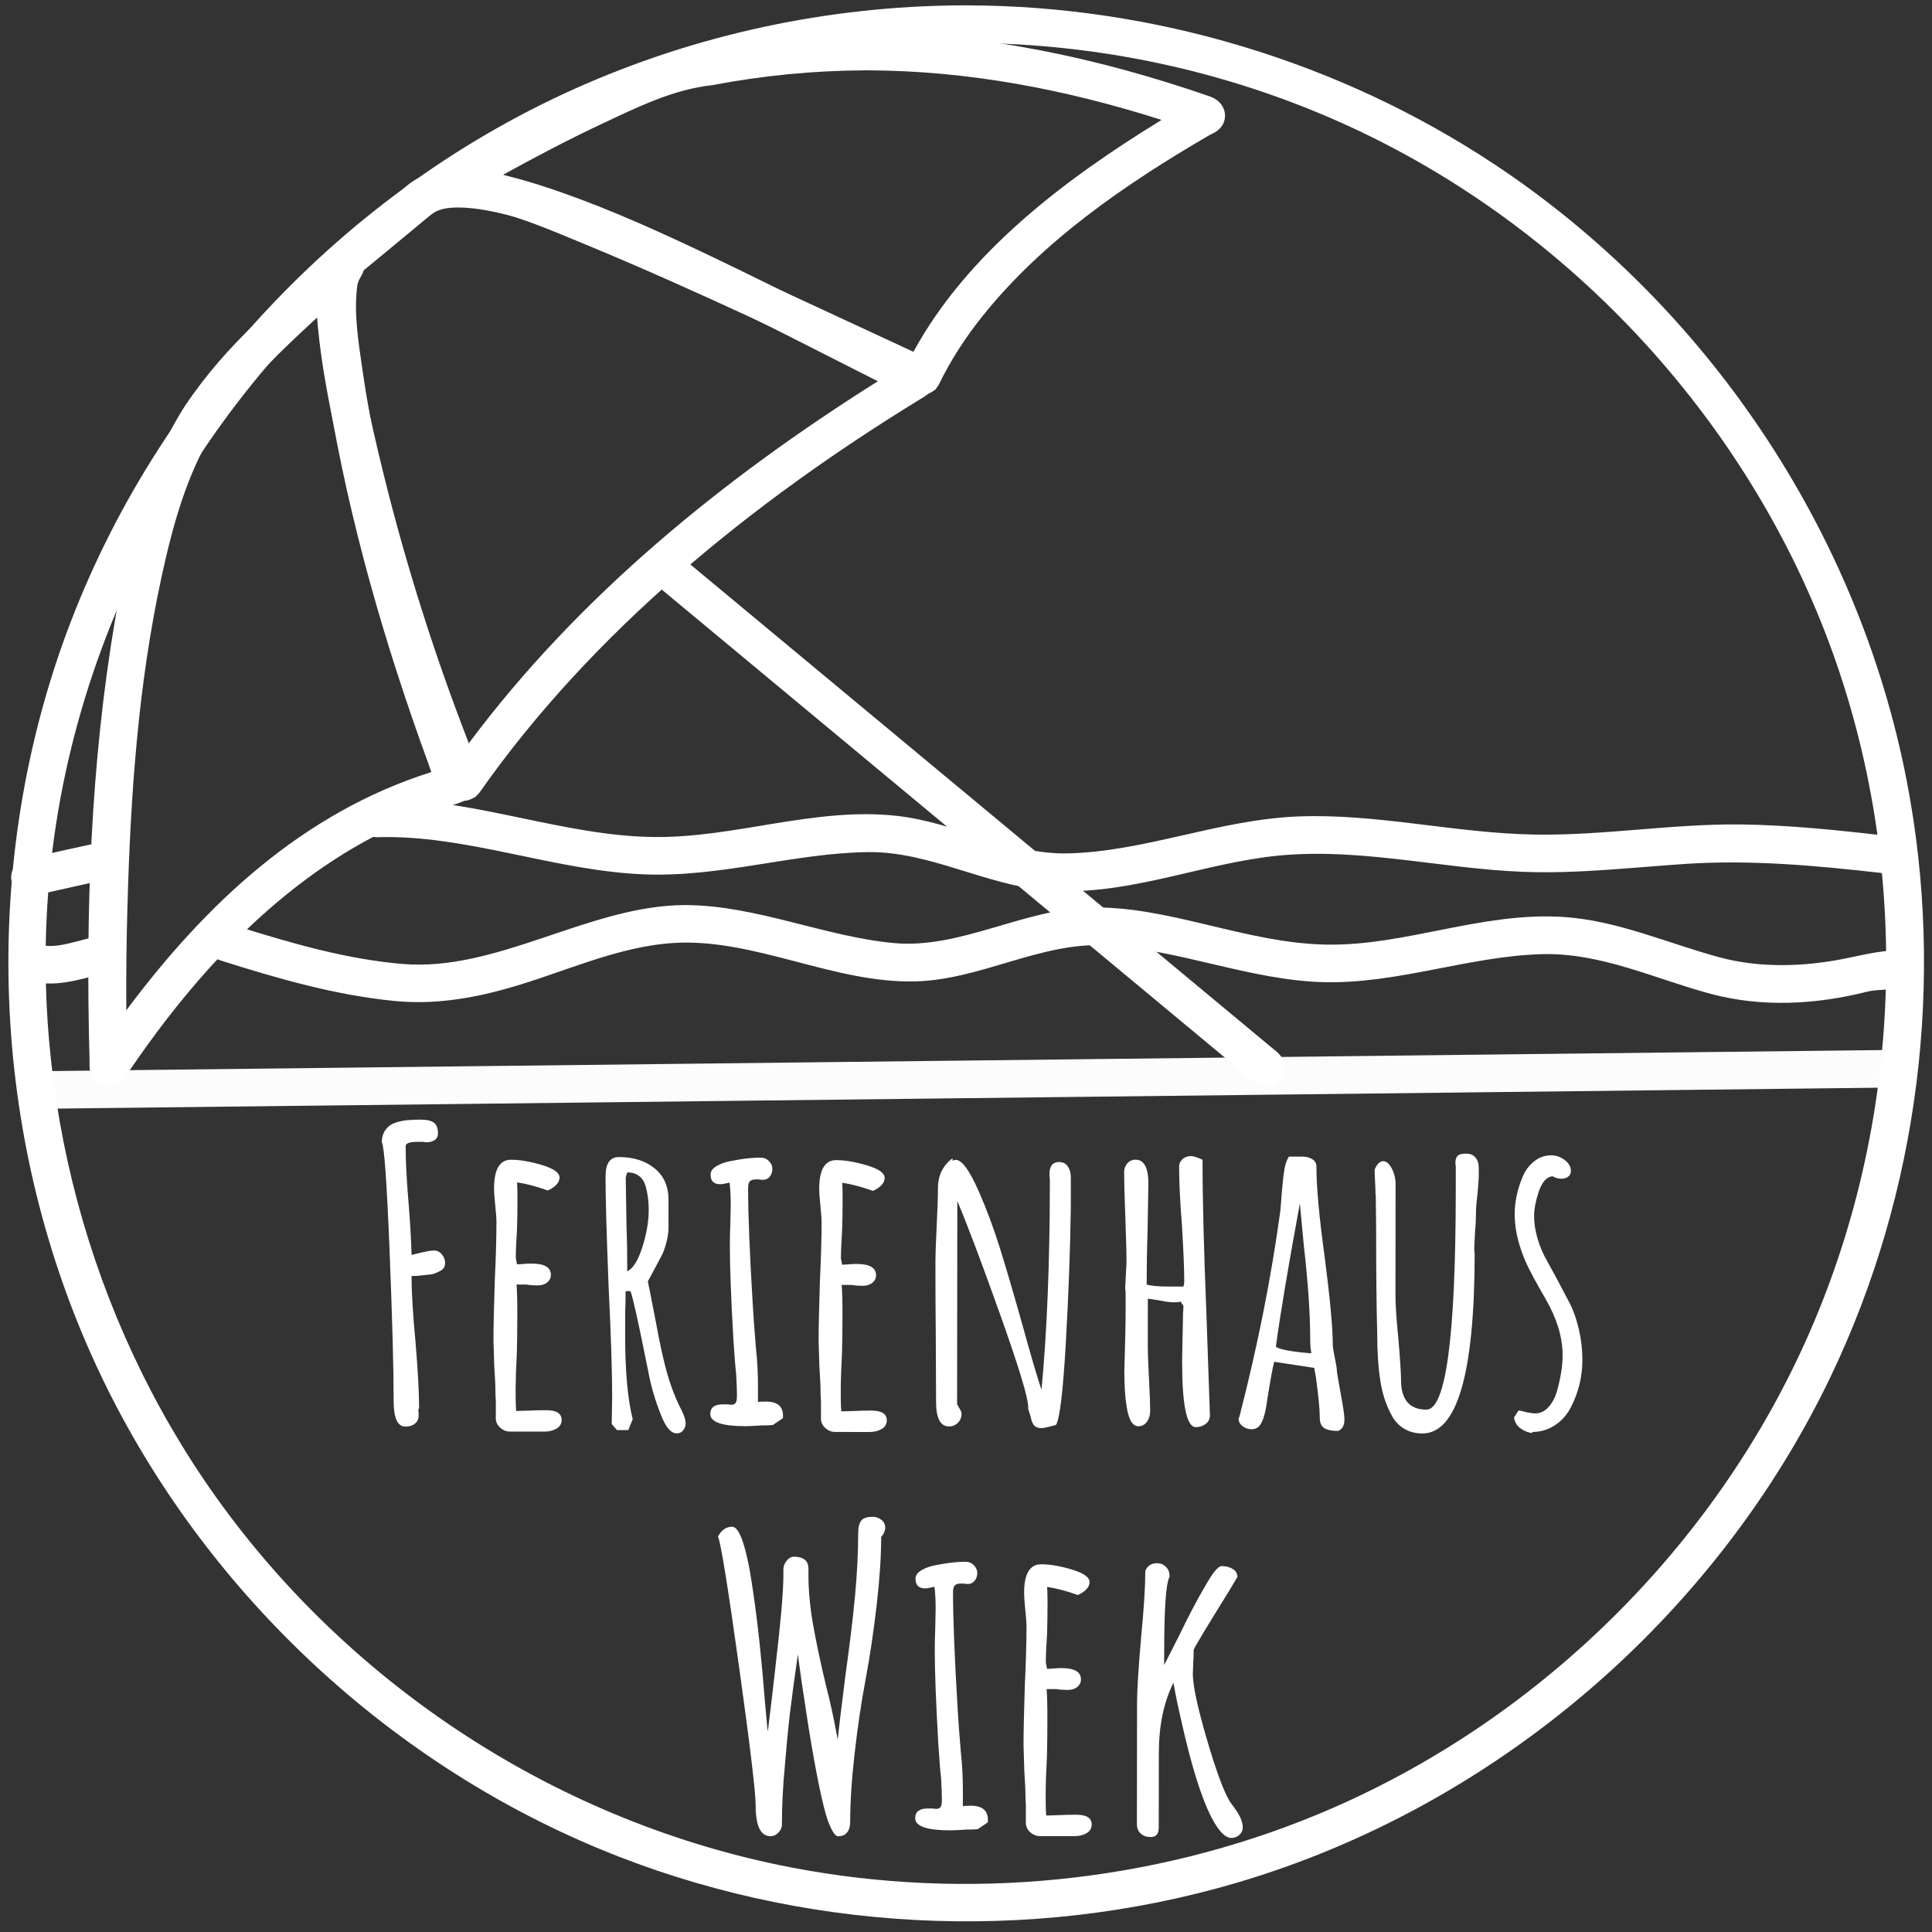 <?xml version="1.0" encoding="UTF-8" standalone="no"?> <svg xmlns="http://www.w3.org/2000/svg" xmlns:xlink="http://www.w3.org/1999/xlink" xmlns:serif="http://www.serif.com/" width="80px" height="80px" viewBox="0 0 80 80" xml:space="preserve" style="fill-rule:evenodd;clip-rule:evenodd;stroke-linejoin:round;stroke-miterlimit:1.414;"><rect x="0" y="0" width="80" height="80" fill="#333333" stroke="none"/> <g id="Schirm-Umriss" serif:id="Schirm Umriss"> <path d="M14.563,10.258c0.077,0.042 0.163,0.072 0.231,0.127c0.279,0.225 0.364,0.642 0.209,0.957c-0.076,0.152 -0.181,0.288 -0.208,0.485c-0.151,1.126 0.041,2.287 0.208,3.451c0.827,5.714 2.485,11.296 4.531,16.707l0.042,0.11l0.041,0.111l0.052,0.255c-0.013,0.086 -0.01,0.174 -0.037,0.257c-0.158,0.497 -0.816,0.579 -1.425,0.775c-4.211,1.353 -7.771,4.399 -10.52,7.73c-0.407,0.492 -0.802,0.995 -1.182,1.505c-0.471,0.63 -0.924,1.274 -1.361,1.927l-0.167,0.18c-0.186,0.104 -0.23,0.157 -0.45,0.165c-0.333,0.013 -0.649,-0.208 -0.76,-0.51c-0.079,-0.214 -0.055,-0.441 -0.061,-0.667c-0.163,-6.099 0.046,-12.207 1.061,-18.175c0.506,-2.978 1.169,-6.01 2.719,-8.563c0.074,-0.125 0.157,-0.253 0.175,-0.28c1.802,-2.688 3.921,-4.298 6.002,-6.274l0.074,-0.072c0.045,-0.044 0.05,-0.047 0.078,-0.07l0.228,-0.129l0.261,-0.047c0.086,0.016 0.174,0.03 0.259,0.045Zm-1.399,2.86c-1.475,1.357 -2.937,2.738 -4.099,4.392c-0.074,0.107 -0.145,0.214 -0.154,0.227c-0.016,0.026 -0.032,0.051 -0.048,0.077c-1.139,1.834 -1.717,3.969 -2.18,6.105c-0.968,4.47 -1.281,9.06 -1.406,13.639c-0.042,1.426 -0.056,2.851 -0.047,4.277c3.278,-4.396 7.297,-8.182 12.63,-9.865c0,0 -0.069,-0.203 -0.117,-0.337c-1.811,-4.956 -3.28,-10.049 -4.138,-15.22c-0.181,-1.099 -0.334,-2.202 -0.389,-3.321c0,0 0.056,-0.073 -0.052,0.026Z" style="fill:#fff;fill-rule:nonzero;"></path> <path d="M19.005,7.035c1.445,0.011 2.868,0.451 4.258,0.938c2.119,0.743 4.162,1.678 6.192,2.644c2.904,1.385 5.759,2.864 8.638,4.305l0.198,0.099c0.167,0.12 0.233,0.136 0.335,0.324c0.201,0.367 0.08,0.817 -0.366,1.089c-0.06,0.037 -0.117,0.072 -0.177,0.108c-6.965,4.268 -13.57,9.633 -18.234,16.285l-0.162,0.17c-0.141,0.077 -0.285,0.154 -0.442,0.161c-0.313,0.012 -0.591,-0.186 -0.752,-0.483c-0.001,-0.001 -0.067,-0.161 -0.065,-0.163c-1.824,-4.478 -3.289,-9.097 -4.359,-13.79c-0.564,-2.478 -1.04,-4.987 -1.011,-7.521c0,0 0.005,-0.141 0.036,-0.235c0.06,-0.193 0.114,-0.221 0.246,-0.367c1.164,-0.963 2.338,-1.918 3.495,-2.894c0.097,-0.083 0.102,-0.085 0.152,-0.122c0.069,-0.05 0.139,-0.097 0.213,-0.139c0.542,-0.315 1.187,-0.411 1.805,-0.409Zm-0.052,1.556c-0.402,0.004 -0.816,0.051 -1.125,0.312c-0.979,0.819 -1.972,1.634 -2.959,2.45l-0.256,0.212c0.029,2.739 0.63,5.481 1.299,8.183c0.919,3.702 2.071,7.332 3.446,10.888l0.052,0.143c4.568,-6.123 10.588,-10.992 16.889,-14.96l0.049,-0.032c-3.901,-1.965 -7.758,-4.012 -11.795,-5.658c-1.433,-0.583 -2.887,-1.138 -4.401,-1.417c-0.396,-0.071 -0.796,-0.122 -1.199,-0.121Z" style="fill:#fff;fill-rule:nonzero;"></path> <path d="M35.966,1.358c4.789,0.016 9.607,1.068 14.123,2.632c0.681,0.234 0.787,0.915 0.455,1.292c-0.18,0.204 -0.321,0.232 -0.458,0.31c-3.473,2.019 -6.913,4.38 -9.407,7.504c-0.701,0.877 -1.319,1.824 -1.804,2.83l-0.137,0.198c-0.196,0.151 -0.42,0.265 -0.656,0.235c-0.079,-0.01 -0.155,-0.044 -0.234,-0.065c-4.519,-2.087 -9.008,-4.273 -13.602,-6.17c-1.561,-0.645 -3.121,-1.332 -4.805,-1.605c-0.298,-0.048 -0.602,-0.091 -0.893,-0.032l-0.241,0.01c-0.205,-0.056 -0.275,-0.049 -0.437,-0.198c-0.293,-0.267 -0.33,-0.789 -0.053,-1.096c0.095,-0.106 0.181,-0.148 0.297,-0.215c2.722,-1.575 5.495,-3.126 8.428,-4.249c0.887,-0.339 1.792,-0.649 2.726,-0.753l-0.003,0c2.212,-0.422 4.493,-0.63 6.701,-0.628Zm-0.176,1.555c-2.115,0.01 -4.226,0.218 -6.299,0.614c-1.611,0.17 -3.119,0.92 -4.604,1.618c-1.378,0.648 -2.726,1.358 -4.056,2.093c2.367,0.655 4.586,1.667 6.815,2.655c3.315,1.47 6.593,3.016 9.879,4.536l0.298,0.14c2.228,-4.089 6.232,-7.121 10.241,-9.582l0.034,-0.021c-3.924,-1.251 -7.981,-2.038 -12.135,-2.053c-0.059,0.001 -0.116,0.001 -0.173,0Z" style="fill:#fff;fill-rule:nonzero;"></path> <path d="M27.966,22.908l0.21,0.124l24.731,20.554c0.14,0.16 0.202,0.192 0.255,0.407c0.122,0.469 -0.308,1.001 -0.802,0.967c-0.223,-0.013 -0.265,-0.068 -0.448,-0.176l-24.732,-20.555c-0.139,-0.16 -0.201,-0.193 -0.257,-0.406c-0.077,-0.312 0.062,-0.675 0.338,-0.85c0.188,-0.118 0.255,-0.099 0.467,-0.119c0.08,0.018 0.158,0.036 0.238,0.054Z" style="fill:#fff;fill-rule:nonzero;"></path> </g> <g id="Wellen"> <path d="M4.327,38.708c0.607,0.032 0.981,0.874 0.522,1.33c-0.064,0.063 -0.14,0.116 -0.221,0.154c-0.121,0.056 -0.259,0.083 -0.393,0.12c-0.987,0.276 -2.029,0.586 -3.001,0.298c-0.553,-0.164 -0.855,-0.888 -0.441,-1.319c0.222,-0.231 0.575,-0.263 0.891,-0.17c0.49,0.135 1.036,-0.024 1.569,-0.156c0.279,-0.07 0.557,-0.149 0.835,-0.228c0,0 0.149,-0.03 0.239,-0.029Z" style="fill:#fff;fill-rule:nonzero;"></path> <path d="M28.433,37.477c2.911,0.022 5.746,1.316 8.592,1.574c2.709,0.246 5.291,-1.375 8.046,-1.469c3.271,-0.111 6.493,1.489 9.908,1.533c3.254,0.043 6.403,-1.369 9.781,-1.144c2.21,0.147 4.284,1.082 6.417,1.663c1.666,0.453 3.471,0.402 5.151,0.072c0.63,-0.125 1.251,-0.284 1.901,-0.337l0.243,0.019c0.197,0.081 0.267,0.082 0.411,0.249c0.311,0.362 0.184,1.027 -0.29,1.225c-0.412,0.173 -0.831,0.087 -1.287,0.203c-2.124,0.538 -4.362,0.653 -6.473,0.087c-2.318,-0.621 -4.54,-1.713 -7.005,-1.642c-3.019,0.088 -5.977,1.24 -9.029,1.159c-3.046,-0.082 -5.976,-1.36 -9.024,-1.523c-2.679,-0.143 -5.157,1.421 -7.864,1.491c-3.411,0.089 -6.701,-1.813 -10.055,-1.588c-2.368,0.158 -4.583,1.25 -6.899,1.894c-1.487,0.414 -3.023,0.659 -4.599,0.507c-2.458,-0.237 -4.86,-0.93 -7.215,-1.677c-0.483,-0.153 -0.794,-0.432 -0.796,-0.819c-0.002,-0.412 0.364,-0.779 0.774,-0.781c0.304,-0.002 0.516,0.124 0.744,0.196c2.22,0.693 4.476,1.348 6.792,1.546c3.946,0.337 7.735,-2.422 11.692,-2.438c0.028,0 0.057,-0.001 0.084,0Z" style="fill:#fff;fill-rule:nonzero;"></path> <path d="M4.343,34.859c0.543,0.025 0.947,0.702 0.638,1.193c-0.183,0.289 -0.565,0.36 -0.929,0.439c-0.881,0.194 -1.761,0.392 -2.64,0.591c0,0 -0.975,-0.064 -0.95,-0.785c0.012,-0.34 0.271,-0.649 0.605,-0.732c1.03,-0.233 2.06,-0.465 3.092,-0.688c0,0 0.022,-0.019 0.184,-0.018Z" style="fill:#fff;fill-rule:nonzero;"></path> <path d="M16.059,33.104c3.717,0.014 7.308,1.509 11.01,1.555c3.359,0.043 6.682,-1.252 10.06,-0.877c2.424,0.268 4.679,1.608 7.077,1.555c3.191,-0.069 6.256,-1.397 9.539,-1.529c3.25,-0.131 6.494,0.689 9.764,0.749c2.853,0.053 5.708,-0.45 8.559,-0.418c2.042,0.023 4.083,0.243 6.107,0.474l0.158,0.018c0.311,0.036 0.707,0.12 0.879,0.425c0.242,0.429 -0.034,1.045 -0.524,1.144c-0.263,0.053 -0.552,-0.026 -0.853,-0.06c-2.657,-0.3 -5.332,-0.544 -8.003,-0.37c-2.245,0.147 -4.485,0.415 -6.724,0.332c-3.572,-0.131 -7.116,-1.103 -10.736,-0.607c-3.043,0.416 -5.99,1.649 -9.097,1.366c-2.495,-0.228 -4.802,-1.604 -7.316,-1.577c-3.058,0.033 -6.056,1.038 -9.241,0.923c-3.759,-0.136 -7.409,-1.662 -11.127,-1.539l-0.241,-0.03c-0.193,-0.091 -0.263,-0.096 -0.399,-0.27c-0.292,-0.376 -0.134,-1.034 0.35,-1.21c0.151,-0.054 0.33,-0.049 0.332,-0.049c0.11,-0.003 0.22,-0.004 0.33,-0.005c0.033,0 0.064,0 0.096,0Z" style="fill:#fff;fill-rule:nonzero;"></path> </g> <path id="Strich" d="M78.406,43.514c0.191,0.094 0.26,0.1 0.392,0.277c0.24,0.323 0.173,0.842 -0.159,1.088c-0.178,0.133 -0.246,0.118 -0.456,0.156l-76.537,0.878c-0.21,-0.032 -0.278,-0.017 -0.458,-0.146c-0.386,-0.274 -0.424,-0.953 -0.015,-1.258c0.178,-0.131 0.247,-0.116 0.456,-0.154l76.536,-0.877c0.08,0.012 0.16,0.023 0.241,0.036Z" style="fill:#fff;fill-opacity:0.984;fill-rule:nonzero;"></path> <path id="Kreis" d="M40.065,0.222c7.713,0.018 15.405,2.332 21.815,6.581c8.739,5.792 15.062,15.13 17.073,25.526c1.601,8.273 0.501,17.042 -3.14,24.653c-4.788,10.008 -13.914,17.833 -24.604,20.98c-8.624,2.538 -18.087,2.034 -26.366,-1.396c-8.923,-3.696 -16.408,-10.779 -20.6,-19.476c-4.429,-9.184 -5.132,-20.113 -1.849,-29.856c3.483,-10.337 11.423,-19.079 21.395,-23.554c5.012,-2.249 10.481,-3.427 16.02,-3.458c0.086,0 0.171,0 0.256,0Zm-0.125,1.556c-7.4,0.017 -14.759,2.226 -20.91,6.29c-9.435,6.233 -15.886,16.762 -16.973,28.173c-0.863,9.05 1.624,18.373 6.896,25.761c5.61,7.862 14.248,13.49 23.835,15.33c7.266,1.393 14.941,0.629 21.777,-2.203c8.579,-3.555 15.768,-10.364 19.794,-18.715c4.289,-8.896 4.945,-19.468 1.7,-28.904c-3.379,-9.825 -10.972,-18.143 -20.483,-22.411c-4.825,-2.165 -10.064,-3.291 -15.39,-3.321c-0.082,0 -0.164,0 -0.246,0Z" style="fill:#fff;fill-rule:nonzero;"></path> <g id="Ebene1"> <path d="M16.783,59.072c-0.323,0 -0.484,-0.357 -0.483,-1.071c0.001,-1.293 -0.055,-3.362 -0.168,-6.205c-0.115,-2.844 -0.221,-4.343 -0.322,-4.499c0.001,-0.313 0.124,-0.553 0.369,-0.719c0.089,-0.056 0.215,-0.103 0.377,-0.142c0.162,-0.039 0.309,-0.058 0.443,-0.058c0.067,-0.011 0.206,-0.017 0.418,-0.016c0.257,0 0.44,0.042 0.552,0.126c0.111,0.084 0.167,0.232 0.167,0.443c0,0.123 -0.045,0.215 -0.135,0.276c-0.089,0.062 -0.201,0.092 -0.334,0.092l-0.167,-0.017l-0.235,0c-0.311,0 -0.468,0.06 -0.468,0.183c-0.001,0.58 0.037,1.338 0.115,2.274c0.066,0.781 0.109,1.523 0.13,2.225c0.079,-0.022 0.226,-0.058 0.444,-0.108c0.217,-0.05 0.382,-0.075 0.494,-0.075c0.122,0 0.228,0.054 0.317,0.159c0.089,0.107 0.133,0.226 0.133,0.361c0,0.156 -0.072,0.267 -0.218,0.334c-0.022,0.011 -0.075,0.036 -0.159,0.075c-0.084,0.038 -0.192,0.063 -0.325,0.074c-0.101,0.011 -0.268,0.028 -0.503,0.05l-0.184,0c0,0.669 0.054,1.578 0.164,2.726c0.1,1.204 0.149,2.114 0.148,2.727l-0.017,0.067l-0.017,0.033c0.012,0.045 0.017,0.117 0.017,0.217c0,0.146 -0.051,0.26 -0.152,0.344c-0.1,0.083 -0.233,0.124 -0.401,0.124Z" style="fill:#fff;fill-rule:nonzero;"></path> <path d="M21.115,59.278c-0.146,0 -0.276,-0.051 -0.393,-0.151c-0.117,-0.101 -0.181,-0.223 -0.192,-0.369l0.001,-0.434l0,-0.335c-0.011,-0.1 -0.016,-0.217 -0.016,-0.351c0,-0.234 -0.016,-0.591 -0.049,-1.071l-0.033,-1.069c0.001,-0.547 0.019,-1.361 0.054,-2.442c0.046,-0.97 0.069,-1.784 0.07,-2.442c0,-0.156 -0.017,-0.391 -0.05,-0.702c-0.033,-0.324 -0.05,-0.559 -0.049,-0.703c0.001,-0.792 0.235,-1.187 0.704,-1.187c0.368,0.001 0.794,0.074 1.279,0.219c0.485,0.145 0.727,0.318 0.727,0.519c0,0.112 -0.048,0.215 -0.143,0.31c-0.095,0.094 -0.209,0.169 -0.343,0.225c-0.468,-0.168 -0.891,-0.28 -1.271,-0.336c0.011,0.167 0.016,0.407 0.016,0.719c-0.001,0.446 -0.007,0.847 -0.018,1.205c-0.034,0.534 -0.051,0.936 -0.051,1.204l0.049,0.267l0.268,-0.016c0.089,-0.011 0.201,-0.016 0.334,-0.016c0.536,0 0.803,0.157 0.802,0.468c0,0.124 -0.049,0.226 -0.15,0.31c-0.1,0.083 -0.229,0.125 -0.385,0.125c-0.201,0 -0.357,-0.012 -0.469,-0.034l-0.417,-0.001c0.021,0.291 0.032,0.714 0.031,1.272c0,0.557 -0.007,1.059 -0.018,1.504c-0.034,0.681 -0.051,1.188 -0.052,1.523c0,0.624 0.01,0.936 0.033,0.936l0.552,-0.016c0.189,-0.011 0.418,-0.016 0.685,-0.016c0.424,0.001 0.635,0.135 0.635,0.402c0,0.157 -0.069,0.276 -0.21,0.36c-0.139,0.083 -0.309,0.125 -0.509,0.125l-1.422,-0.002Z" style="fill:#fff;fill-rule:nonzero;"></path> <path d="M28.022,59.353c-0.245,0 -0.468,-0.268 -0.668,-0.803c-0.233,-0.58 -0.405,-1.178 -0.517,-1.791l-0.116,-0.569c-0.321,-1.595 -0.526,-2.503 -0.615,-2.726l-0.201,-0.001c0,0.323 -0.006,0.619 -0.018,0.887l-0.001,0.92c-0.002,1.494 0.102,2.659 0.313,3.495l-0.184,0.452l-0.468,-0.001l-0.217,-0.25l0.018,-1.121c0.001,-1.004 -0.047,-2.526 -0.146,-4.566c-0.086,-2.174 -0.129,-3.697 -0.128,-4.566c0.001,-0.536 0.185,-0.803 0.553,-0.802c0.602,0 1.096,0.157 1.48,0.469c0.384,0.313 0.576,0.748 0.575,1.306l-0.001,1.17c0,0.168 -0.029,0.36 -0.084,0.577c-0.056,0.218 -0.118,0.393 -0.184,0.527l-0.319,0.601l-0.269,0.502l0.084,0.402l0.232,1.187c0.155,0.859 0.305,1.556 0.45,2.092c0.144,0.535 0.322,1.02 0.533,1.455l0.1,0.201c0.111,0.223 0.167,0.401 0.167,0.536c0,0.111 -0.034,0.209 -0.101,0.292c-0.068,0.084 -0.156,0.126 -0.268,0.125Zm-2.049,-6.709c0.245,-0.122 0.454,-0.46 0.629,-1.011c0.173,-0.552 0.26,-1.062 0.26,-1.53c0.001,-0.357 -0.044,-0.692 -0.132,-1.004c-0.056,-0.178 -0.147,-0.315 -0.276,-0.41c-0.128,-0.095 -0.286,-0.143 -0.476,-0.143l-0.034,0.084l-0.033,0.15l0.031,1.974c0.022,0.58 0.032,1.209 0.031,1.89Z" style="fill:#fff;fill-rule:nonzero;"></path> <path d="M30.866,59.055c-0.97,-0.001 -1.455,-0.168 -1.454,-0.503c0,-0.268 0.173,-0.401 0.518,-0.4l0.184,0l0.167,0.016c0.09,0 0.151,-0.027 0.184,-0.083c0.034,-0.056 0.051,-0.156 0.051,-0.301c0,-0.19 -0.011,-0.485 -0.033,-0.886c-0.033,-0.268 -0.071,-0.747 -0.115,-1.439c-0.098,-1.707 -0.147,-2.994 -0.146,-3.864c0,-0.312 0.006,-0.596 0.018,-0.853l0.018,-0.852c0,-0.368 -0.016,-0.675 -0.049,-0.921c-0.179,0.045 -0.307,0.067 -0.385,0.067c-0.267,0 -0.401,-0.134 -0.4,-0.402c0,-0.133 0.083,-0.251 0.25,-0.351c0.167,-0.1 0.379,-0.172 0.636,-0.216c0.446,-0.089 0.842,-0.133 1.188,-0.132c0.133,0 0.248,0.047 0.342,0.142c0.095,0.094 0.143,0.204 0.142,0.326c0,0.123 -0.036,0.228 -0.109,0.318c-0.072,0.089 -0.165,0.133 -0.276,0.133c-0.067,0 -0.123,-0.006 -0.167,-0.017l-0.134,0c-0.111,0 -0.192,0.025 -0.243,0.075c-0.049,0.05 -0.075,0.142 -0.075,0.276c-0.001,1.082 0.063,2.71 0.195,4.884c0.022,0.401 0.065,0.992 0.131,1.773c0.056,0.513 0.083,1.037 0.082,1.572l0,0.635c0.066,-0.011 0.178,-0.016 0.334,-0.016c0.469,0.001 0.703,0.196 0.702,0.586l0,0.101l-0.419,0.283c-0.011,0 -0.047,0.003 -0.109,0.009c-0.061,0.005 -0.175,0.008 -0.342,0.008c-0.357,0.022 -0.586,0.032 -0.686,0.032Z" style="fill:#fff;fill-rule:nonzero;"></path> <path d="M34.579,59.294c-0.146,0 -0.277,-0.051 -0.393,-0.151c-0.118,-0.101 -0.181,-0.223 -0.192,-0.369l0,-0.434l0.001,-0.335c-0.011,-0.1 -0.017,-0.217 -0.017,-0.351c0.001,-0.234 -0.016,-0.591 -0.049,-1.071l-0.032,-1.069c0.001,-0.547 0.018,-1.361 0.053,-2.442c0.046,-0.97 0.07,-1.784 0.07,-2.442c0.001,-0.156 -0.016,-0.391 -0.049,-0.702c-0.033,-0.324 -0.05,-0.559 -0.05,-0.703c0.001,-0.792 0.236,-1.187 0.705,-1.187c0.367,0.001 0.794,0.074 1.278,0.219c0.486,0.145 0.728,0.318 0.728,0.519c0,0.112 -0.048,0.215 -0.143,0.31c-0.095,0.094 -0.21,0.17 -0.343,0.225c-0.469,-0.168 -0.892,-0.28 -1.271,-0.336c0.011,0.167 0.016,0.407 0.016,0.719c-0.001,0.446 -0.007,0.847 -0.019,1.205c-0.033,0.534 -0.051,0.936 -0.051,1.204l0.05,0.267l0.268,-0.016c0.089,-0.011 0.2,-0.016 0.334,-0.016c0.536,0 0.802,0.157 0.802,0.468c0,0.124 -0.05,0.226 -0.151,0.31c-0.1,0.083 -0.228,0.125 -0.384,0.125c-0.201,0 -0.357,-0.012 -0.469,-0.034l-0.418,-0.001c0.022,0.291 0.033,0.714 0.032,1.272c-0.001,0.557 -0.007,1.059 -0.019,1.504c-0.033,0.681 -0.051,1.188 -0.052,1.523c-0.001,0.624 0.011,0.936 0.033,0.936l0.552,-0.016c0.19,-0.011 0.418,-0.016 0.685,-0.016c0.424,0.001 0.636,0.135 0.636,0.402c0,0.157 -0.071,0.276 -0.21,0.36c-0.139,0.083 -0.309,0.125 -0.51,0.125l-1.421,-0.002Z" style="fill:#fff;fill-rule:nonzero;"></path> <path d="M43.125,59.137c-0.134,0 -0.234,-0.037 -0.3,-0.109c-0.068,-0.072 -0.118,-0.198 -0.151,-0.377l-0.1,-0.317l0,-0.034l0,-0.05c0.001,-0.368 -0.38,-1.623 -1.141,-3.765c-0.762,-2.141 -1.359,-3.725 -1.792,-4.751l-0.01,8.412l0.066,0.117c0.011,0.022 0.034,0.062 0.067,0.118c0.034,0.055 0.051,0.111 0.051,0.167c-0.001,0.145 -0.051,0.267 -0.152,0.368c-0.1,0.099 -0.222,0.15 -0.368,0.149c-0.357,0 -0.535,-0.34 -0.534,-1.021l-0.013,-2.86c-0.01,-0.858 -0.015,-1.817 -0.014,-2.876c0.001,-0.356 0.018,-0.875 0.053,-1.556c0.034,-0.702 0.051,-1.22 0.051,-1.555c0.001,-0.524 0.203,-0.936 0.605,-1.237l-0.001,0.101c0.067,-0.023 0.112,-0.034 0.134,-0.034c0.257,0.001 0.579,0.447 0.968,1.339c0.312,0.715 0.592,1.467 0.842,2.259c0.251,0.792 0.581,1.919 0.991,3.38l0.167,0.602c0.255,0.904 0.45,1.551 0.583,1.941c0.226,-2.397 0.341,-5.229 0.345,-8.496l0,-0.217c-0.012,-0.068 -0.016,-0.139 -0.016,-0.218c0,-0.334 0.134,-0.501 0.401,-0.501c0.157,0.001 0.276,0.061 0.36,0.185c0.083,0.122 0.125,0.278 0.124,0.467l-0.001,1.255c-0.024,1.718 -0.093,3.579 -0.207,5.586c-0.114,2.007 -0.25,3.139 -0.406,3.394c-0.323,0.09 -0.524,0.134 -0.602,0.134Z" style="fill:#fff;fill-rule:nonzero;"></path> <path d="M49.514,59.094c-0.379,0 -0.568,-0.92 -0.565,-2.76l0.018,-0.953l0.017,-0.77l0,-0.049l0.001,-0.168c0.011,-0.089 0.017,-0.195 0.017,-0.318c0,-0.022 -0.017,-0.05 -0.051,-0.084c-0.033,-0.033 -0.05,-0.061 -0.05,-0.083l0,-0.017c-0.055,0.023 -0.156,0.034 -0.301,0.033c-0.144,0 -0.322,-0.022 -0.534,-0.067c-0.068,-0.012 -0.246,-0.04 -0.536,-0.085l-0.002,1.924c-0.001,0.29 0.016,0.747 0.048,1.371c0.033,0.614 0.05,1.071 0.049,1.372c0,0.167 -0.045,0.312 -0.135,0.434c-0.089,0.124 -0.206,0.184 -0.351,0.184c-0.212,0 -0.362,-0.207 -0.451,-0.62c-0.088,-0.423 -0.132,-0.975 -0.132,-1.656l0.036,-1.354c0.011,-0.379 0.017,-0.781 0.018,-1.204l0,-0.284l0.001,-0.234c0,-0.179 -0.006,-0.296 -0.017,-0.351l0,-0.084l0.052,-0.97c0,-0.424 -0.016,-1.054 -0.048,-1.891c-0.033,-0.836 -0.049,-1.465 -0.049,-1.889c0.001,-0.134 0.046,-0.251 0.134,-0.352c0.09,-0.1 0.202,-0.15 0.336,-0.15c0.356,0.001 0.534,0.336 0.533,1.004l-0.036,2.075c-0.023,0.624 -0.034,1.32 -0.035,2.09c0.167,0.056 0.468,0.084 0.903,0.085l0.619,0c0.022,-0.067 0.033,-0.133 0.034,-0.2c0,-0.535 -0.033,-1.327 -0.098,-2.375c-0.077,-0.981 -0.115,-1.779 -0.114,-2.392c0,-0.123 0.048,-0.226 0.142,-0.31c0.095,-0.083 0.209,-0.124 0.343,-0.124c0.078,0 0.189,0.028 0.335,0.084l0.15,0.067c-0.002,1.583 0.052,3.696 0.159,6.339l0.146,4.232c0,0.156 -0.058,0.278 -0.176,0.367c-0.117,0.089 -0.253,0.134 -0.41,0.133Z" style="fill:#fff;fill-rule:nonzero;"></path> <path d="M55.401,59.252c-0.257,-0.001 -0.446,-0.04 -0.568,-0.118c-0.123,-0.078 -0.184,-0.223 -0.184,-0.435c0.001,-0.334 -0.055,-0.904 -0.165,-1.706l-0.066,-0.352l-1.656,-0.252c-0.068,0.256 -0.163,0.775 -0.286,1.555c-0.068,0.546 -0.174,0.908 -0.319,1.086c-0.079,0.101 -0.19,0.151 -0.335,0.151c-0.134,0 -0.256,-0.042 -0.367,-0.126c-0.112,-0.084 -0.168,-0.187 -0.168,-0.31l0.034,-0.084l0.017,-0.066c0.739,-2.865 1.3,-5.691 1.682,-8.478c0,-0.044 0.006,-0.12 0.018,-0.225c0.011,-0.107 0.022,-0.26 0.034,-0.461c0.034,-0.412 0.07,-0.741 0.109,-0.986c0.04,-0.246 0.104,-0.429 0.193,-0.552l0.569,0.001c0.155,0 0.29,0.037 0.401,0.109c0.112,0.073 0.168,0.175 0.167,0.31c-0.001,0.847 0.115,2.107 0.347,3.78c0.221,1.717 0.331,2.921 0.33,3.613c0,0.067 0.028,0.24 0.083,0.518c0.055,0.257 0.083,0.424 0.083,0.502c0,0.078 0.055,0.413 0.166,1.004c0.1,0.535 0.15,0.881 0.15,1.037l0,0.017c-0.001,0.245 -0.09,0.402 -0.269,0.468Zm-1.1,-3.213c-0.033,-0.167 -0.049,-0.373 -0.049,-0.619c0.001,-1.003 -0.087,-2.285 -0.263,-3.846l-0.165,-1.74c-0.483,2.619 -0.814,4.598 -0.994,5.936c0.167,0.112 0.657,0.202 1.471,0.269Z" style="fill:#fff;fill-rule:nonzero;"></path> <path d="M58.896,59.357c-0.267,-0.001 -0.507,-0.06 -0.719,-0.177c-0.211,-0.118 -0.384,-0.288 -0.517,-0.511c-0.267,-0.469 -0.439,-0.998 -0.517,-1.589c-0.077,-0.513 -0.115,-1.126 -0.115,-1.84c-0.032,-1.205 -0.047,-2.676 -0.045,-4.416l-0.015,-1.287c-0.011,-0.067 -0.017,-0.178 -0.016,-0.335c-0.022,-0.424 -0.032,-0.68 -0.032,-0.77c0.1,-0.234 0.217,-0.35 0.351,-0.35c0.134,0 0.253,0.1 0.359,0.301c0.105,0.201 0.158,0.418 0.158,0.653l-0.005,4.549c-0.001,0.446 0.038,1.037 0.114,1.773c0.078,0.914 0.116,1.505 0.116,1.773c-0.001,0.825 0.349,1.238 1.052,1.239c0.803,0.001 1.208,-2.998 1.215,-8.996l0.001,-0.938l0,-0.15c-0.011,-0.033 -0.016,-0.078 -0.016,-0.133c0,-0.135 0.031,-0.232 0.092,-0.293c0.061,-0.062 0.181,-0.093 0.36,-0.092c0.145,0 0.259,0.042 0.343,0.126c0.082,0.083 0.136,0.181 0.158,0.292c0.011,0.068 0.016,0.196 0.016,0.386c0,0.178 -0.017,0.462 -0.051,0.852c-0.045,0.324 -0.067,0.602 -0.067,0.837c-0.001,0.256 -0.012,0.485 -0.035,0.686l-0.034,0.702l-0.001,0.133c0.012,0.045 0.017,0.095 0.017,0.151c-0.006,4.951 -0.728,7.425 -2.167,7.424Z" style="fill:#fff;fill-rule:nonzero;"></path> <path d="M63.446,59.345c-0.201,-0.034 -0.371,-0.107 -0.51,-0.218c-0.139,-0.111 -0.22,-0.257 -0.242,-0.435l0.185,-0.284c0.066,0 0.172,0.022 0.317,0.067c0.167,0.034 0.296,0.051 0.384,0.051c0.201,0 0.382,-0.089 0.544,-0.267c0.163,-0.179 0.282,-0.413 0.361,-0.702c0.145,-0.536 0.219,-1.014 0.219,-1.438c0.001,-0.736 -0.232,-1.512 -0.7,-2.326l-0.183,-0.318c-0.212,-0.368 -0.39,-0.697 -0.534,-0.987c-0.145,-0.291 -0.267,-0.603 -0.368,-0.937c-0.133,-0.435 -0.198,-0.87 -0.198,-1.305c0.001,-0.49 0.112,-1.004 0.336,-1.538c0.112,-0.257 0.271,-0.466 0.478,-0.627c0.205,-0.161 0.437,-0.242 0.694,-0.242c0.2,0 0.387,0.065 0.56,0.193c0.172,0.129 0.259,0.282 0.259,0.461c-0.001,0.099 -0.04,0.178 -0.118,0.234c-0.078,0.056 -0.173,0.083 -0.284,0.082c-0.122,0 -0.24,-0.033 -0.351,-0.1c-0.246,0.011 -0.441,0.228 -0.586,0.652c-0.124,0.39 -0.185,0.713 -0.185,0.97c-0.001,0.323 0.049,0.649 0.149,0.978c0.099,0.329 0.228,0.628 0.383,0.895l0.367,0.67l0.584,1.105c0.156,0.312 0.282,0.674 0.375,1.087c0.095,0.412 0.142,0.831 0.142,1.254c-0.001,0.681 -0.159,1.327 -0.471,1.94c-0.156,0.312 -0.377,0.562 -0.662,0.752c-0.284,0.189 -0.6,0.283 -0.945,0.283l0,0.05Z" style="fill:#fff;fill-rule:nonzero;"></path> <path d="M31.908,76.033c-0.413,-0.001 -0.619,-0.425 -0.618,-1.272c0.001,-0.535 -0.228,-2.451 -0.687,-5.747c-0.459,-3.294 -0.75,-5.093 -0.872,-5.394c0.145,-0.267 0.341,-0.401 0.586,-0.401c0.257,0 0.495,0.58 0.717,1.741c0.21,1.227 0.387,2.632 0.531,4.215l0.115,1.355c0.066,0.758 0.105,1.142 0.116,1.154l0.169,-1.405l0.101,-0.869c0.146,-1.271 0.242,-2.169 0.288,-2.693c0.057,-0.691 0.084,-1.165 0.084,-1.421l0.001,-0.318c0,-0.123 0.045,-0.24 0.135,-0.351c0.089,-0.111 0.189,-0.167 0.3,-0.167c0.402,0 0.602,0.168 0.602,0.503l0,0.25c-0.001,0.636 0.063,1.319 0.19,2.049c0.128,0.731 0.313,1.603 0.557,2.618c0.156,0.591 0.311,1.311 0.466,2.158c0.034,-0.368 0.14,-1.259 0.32,-2.675c0.181,-1.293 0.313,-2.394 0.398,-3.303c0.084,-0.908 0.127,-1.759 0.128,-2.55c0,-0.257 0.043,-0.438 0.126,-0.543c0.084,-0.107 0.243,-0.16 0.477,-0.159c0.134,0 0.254,0.042 0.359,0.126c0.107,0.083 0.159,0.193 0.159,0.326c-0.001,0.123 -0.056,0.251 -0.168,0.385c-0.001,0.802 -0.063,1.742 -0.187,2.817c-0.124,1.077 -0.276,2.1 -0.456,3.069c-0.179,0.948 -0.331,1.965 -0.454,3.052c-0.125,1.087 -0.186,2.042 -0.187,2.868c-0.001,0.178 -0.043,0.321 -0.127,0.426c-0.083,0.106 -0.209,0.159 -0.376,0.159c-0.123,0 -0.268,-0.229 -0.435,-0.686c-0.211,-0.636 -0.472,-1.902 -0.781,-3.798l-0.298,-1.957l-0.15,-1.087c-0.146,1.014 -0.255,1.831 -0.329,2.45c-0.073,0.618 -0.143,1.351 -0.212,2.199c-0.079,0.814 -0.118,1.616 -0.119,2.408c0,0.111 -0.048,0.217 -0.143,0.317c-0.095,0.101 -0.204,0.151 -0.326,0.151Z" style="fill:#fff;fill-rule:nonzero;"></path> <path d="M39.351,75.791c-0.97,-0.001 -1.455,-0.169 -1.455,-0.504c0,-0.267 0.173,-0.401 0.519,-0.401l0.184,0l0.167,0.017c0.089,0 0.151,-0.028 0.184,-0.083c0.034,-0.056 0.051,-0.156 0.051,-0.301c0,-0.19 -0.01,-0.485 -0.032,-0.886c-0.034,-0.268 -0.072,-0.748 -0.116,-1.439c-0.098,-1.706 -0.147,-2.994 -0.146,-3.864c0,-0.311 0.006,-0.596 0.018,-0.853l0.018,-0.853c0,-0.368 -0.016,-0.674 -0.05,-0.919c-0.178,0.044 -0.306,0.066 -0.384,0.066c-0.268,0 -0.402,-0.135 -0.401,-0.402c0,-0.134 0.084,-0.251 0.251,-0.351c0.167,-0.1 0.379,-0.172 0.636,-0.217c0.446,-0.088 0.841,-0.132 1.188,-0.132c0.133,0 0.248,0.048 0.342,0.143c0.095,0.095 0.142,0.203 0.142,0.326c0,0.122 -0.037,0.229 -0.109,0.317c-0.073,0.09 -0.164,0.135 -0.276,0.135c-0.067,-0.001 -0.123,-0.006 -0.168,-0.017l-0.133,-0.001c-0.112,0 -0.192,0.024 -0.243,0.075c-0.05,0.05 -0.076,0.142 -0.076,0.276c-0.001,1.082 0.064,2.709 0.195,4.884c0.022,0.402 0.066,0.993 0.132,1.773c0.055,0.513 0.082,1.037 0.082,1.572l-0.001,0.636c0.067,-0.011 0.178,-0.017 0.335,-0.017c0.468,0.001 0.702,0.196 0.701,0.587l0,0.099l-0.418,0.285c-0.012,0 -0.048,0.002 -0.109,0.008c-0.061,0.005 -0.175,0.008 -0.343,0.008c-0.357,0.022 -0.585,0.033 -0.685,0.033Z" style="fill:#fff;fill-rule:nonzero;"></path> <path d="M43.063,76.029c-0.145,0 -0.275,-0.05 -0.393,-0.151c-0.117,-0.1 -0.181,-0.224 -0.192,-0.368l0.001,-0.435l0,-0.334c-0.011,-0.1 -0.016,-0.218 -0.016,-0.351c0,-0.235 -0.016,-0.591 -0.049,-1.071l-0.032,-1.071c0.001,-0.546 0.019,-1.36 0.053,-2.441c0.046,-0.971 0.069,-1.784 0.07,-2.442c0,-0.157 -0.017,-0.39 -0.05,-0.703c-0.032,-0.323 -0.049,-0.557 -0.049,-0.702c0.001,-0.792 0.236,-1.187 0.704,-1.186c0.368,0 0.794,0.072 1.279,0.219c0.485,0.145 0.727,0.318 0.727,0.518c0,0.112 -0.048,0.215 -0.142,0.31c-0.096,0.094 -0.21,0.17 -0.343,0.225c-0.469,-0.168 -0.892,-0.279 -1.271,-0.336c0.011,0.167 0.016,0.407 0.016,0.719c-0.001,0.446 -0.007,0.847 -0.018,1.204c-0.035,0.536 -0.052,0.937 -0.052,1.204l0.05,0.268l0.268,-0.016c0.088,-0.011 0.2,-0.017 0.334,-0.017c0.535,0.001 0.803,0.158 0.802,0.47c0,0.122 -0.05,0.226 -0.15,0.309c-0.101,0.084 -0.229,0.125 -0.385,0.125c-0.201,0 -0.358,-0.011 -0.469,-0.034l-0.418,0c0.022,0.29 0.033,0.713 0.032,1.271c-0.001,0.557 -0.007,1.059 -0.018,1.505c-0.035,0.68 -0.052,1.187 -0.053,1.522c0,0.624 0.01,0.937 0.033,0.937l0.551,-0.017c0.19,-0.011 0.419,-0.016 0.687,-0.016c0.423,0.001 0.635,0.135 0.635,0.403c0,0.155 -0.07,0.276 -0.21,0.359c-0.14,0.084 -0.31,0.125 -0.51,0.125l-1.422,-0.002Z" style="fill:#fff;fill-rule:nonzero;"></path> <path d="M50.991,76.105c-0.257,0 -0.529,-0.279 -0.819,-0.837c-0.434,-0.836 -0.861,-2.215 -1.283,-4.132c-0.122,-0.524 -0.222,-1.01 -0.299,-1.456c-0.402,0.802 -0.604,1.772 -0.605,2.91l-0.004,3.093c0,0.257 -0.113,0.385 -0.335,0.385c-0.168,-0.001 -0.304,-0.047 -0.409,-0.143c-0.107,-0.094 -0.16,-0.226 -0.16,-0.393l0.006,-5.068c0.001,-0.49 0.058,-1.394 0.172,-2.709c0.112,-1.148 0.169,-2.051 0.17,-2.709c0.089,-0.212 0.251,-0.317 0.485,-0.317c0.146,0 0.268,0.051 0.368,0.151c0.1,0.1 0.15,0.223 0.15,0.368l0,0.05c-0.146,0.245 -0.219,1.26 -0.221,3.044l-0.001,0.602l0.621,-1.22c0.38,-0.792 0.737,-1.472 1.072,-2.04c0.313,-0.557 0.542,-0.835 0.687,-0.835c0.178,0 0.331,0.039 0.46,0.118c0.128,0.077 0.192,0.19 0.192,0.334l-0.402,0.669c-0.838,1.348 -1.308,2.128 -1.408,2.34c0,0.189 -0.006,0.356 -0.017,0.502l-0.018,0.501c0,0.48 0.191,1.374 0.574,2.685c0.383,1.311 0.702,2.178 0.958,2.602l0.218,0.301c0.211,0.291 0.317,0.548 0.317,0.77c0,0.123 -0.048,0.226 -0.143,0.309c-0.095,0.083 -0.204,0.125 -0.326,0.125Z" style="fill:#fff;fill-rule:nonzero;"></path> </g> </svg> 